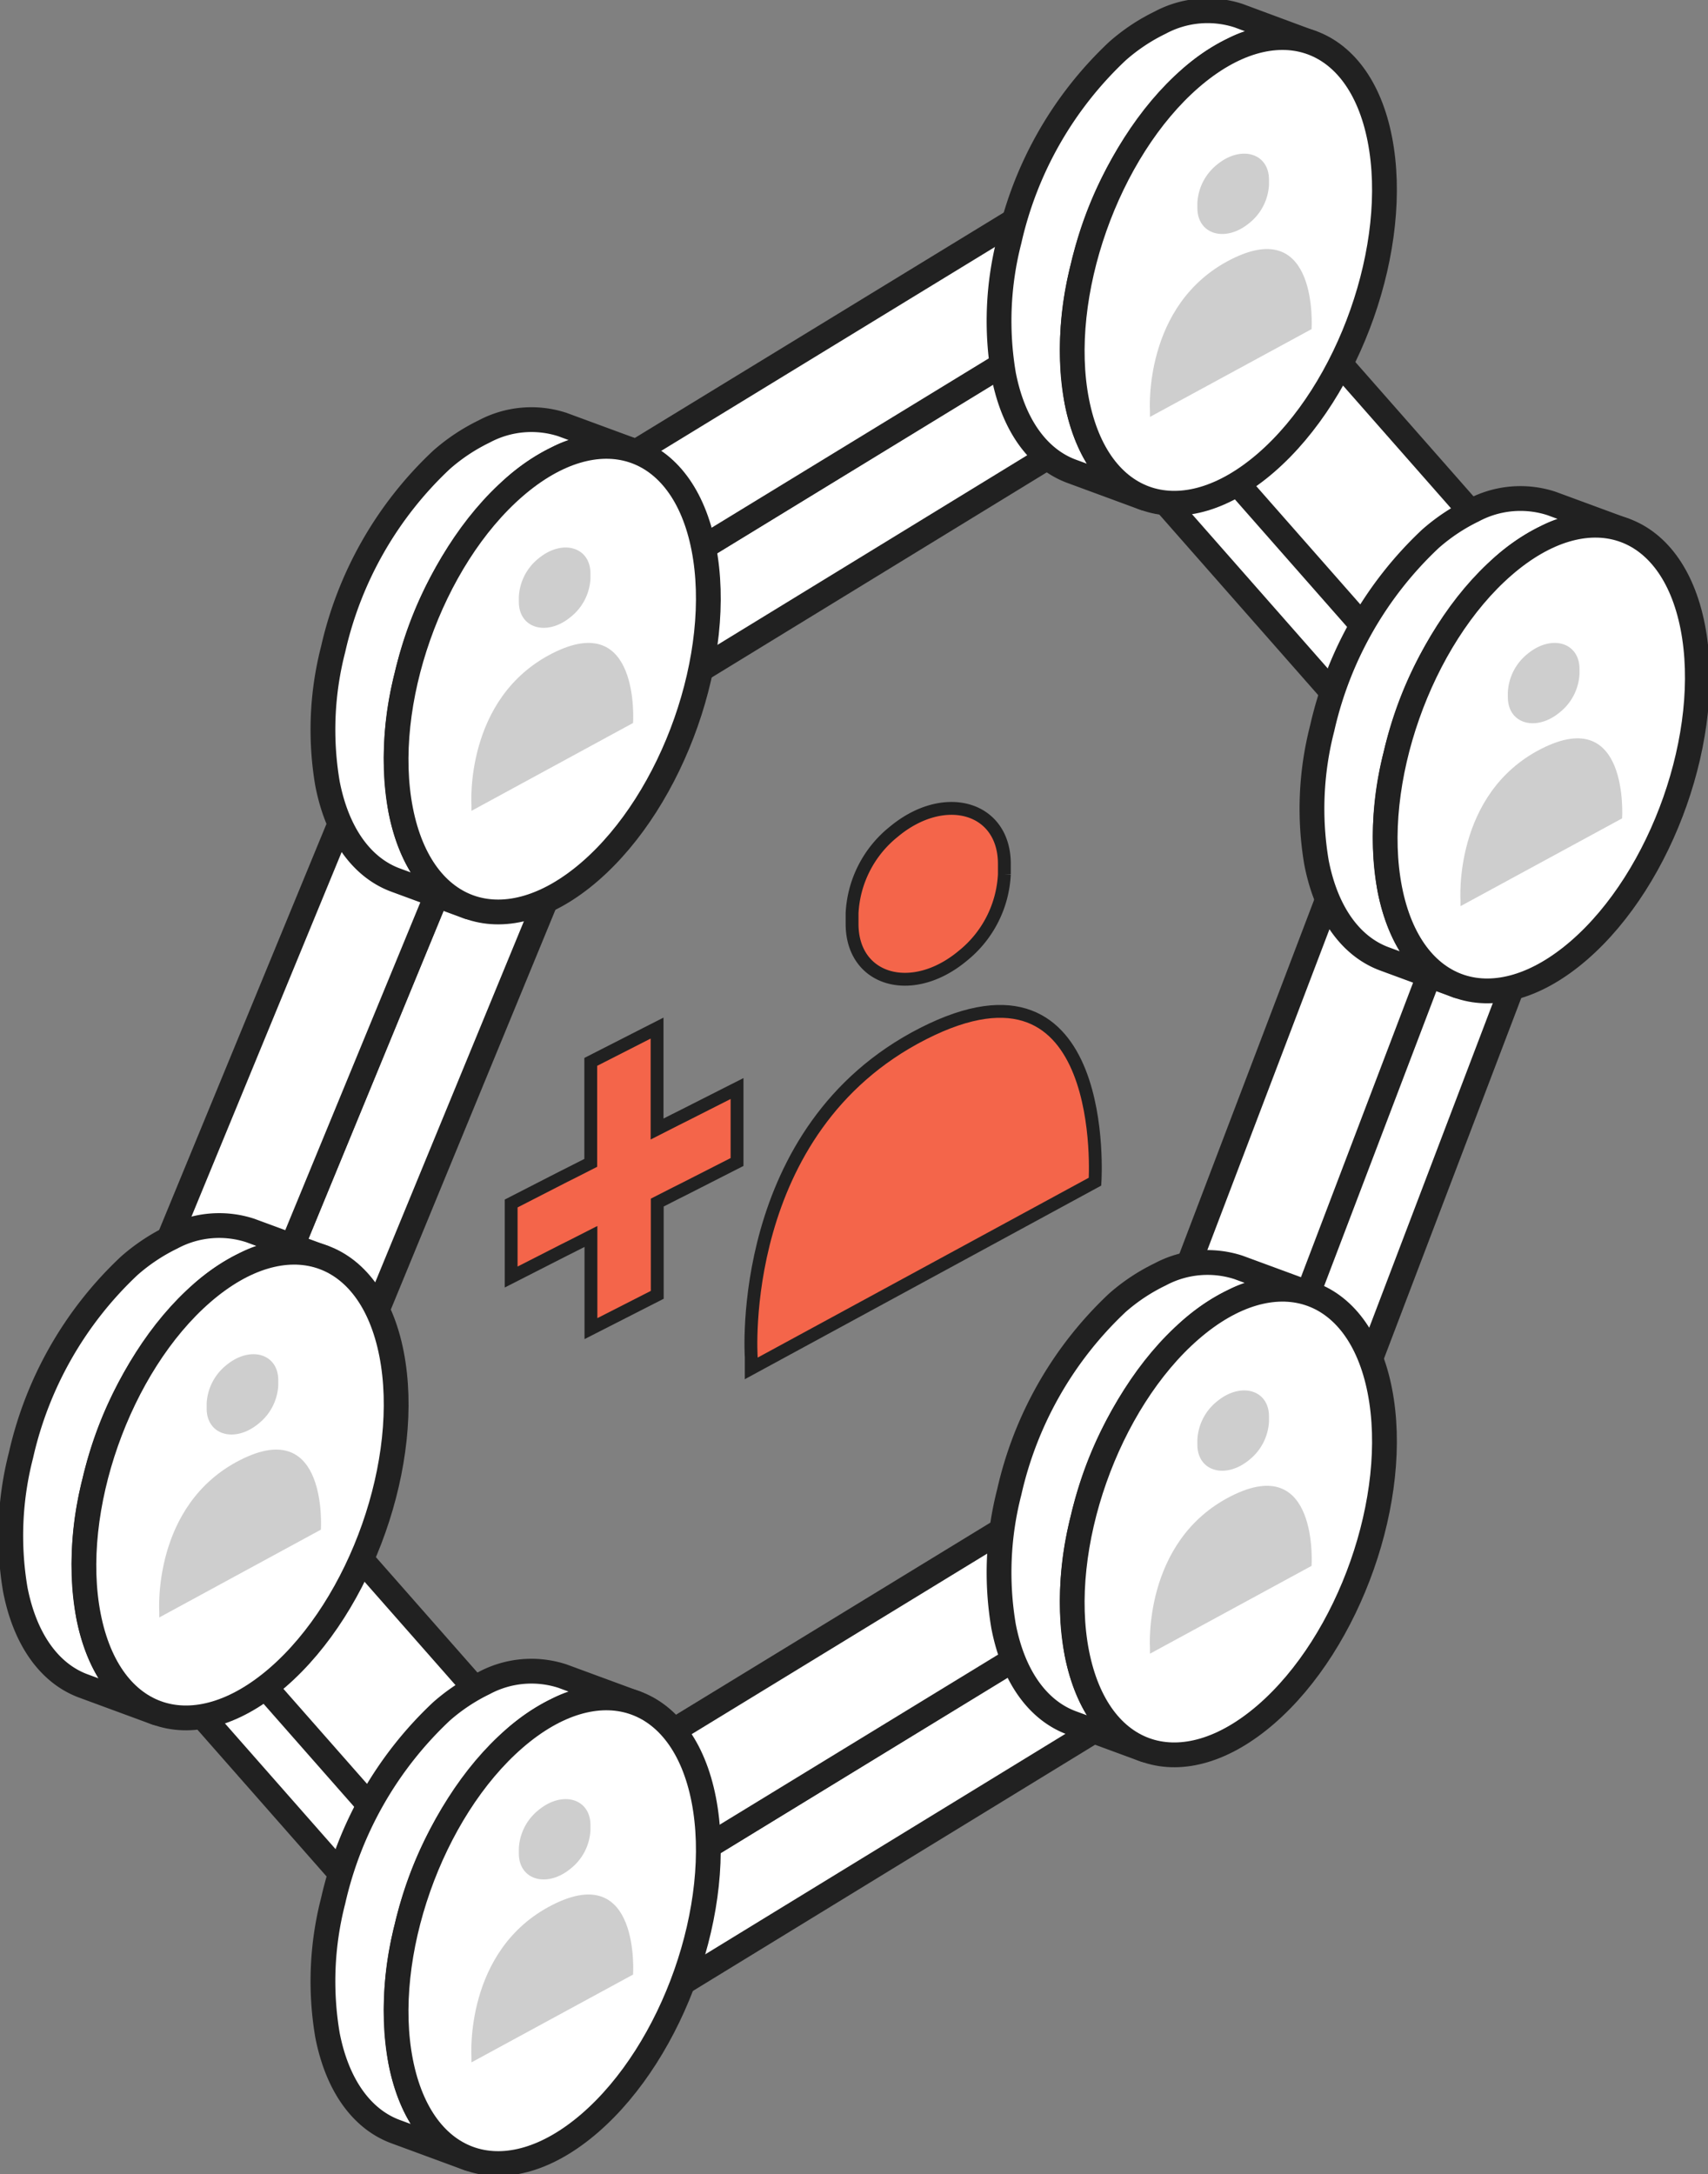 <svg xmlns="http://www.w3.org/2000/svg" xmlns:xlink="http://www.w3.org/1999/xlink" width="78.559" height="99.969" viewBox="0 0 78.559 99.969"><rect x="0" y="0" width="78.559" height="99.969" fill="#808080" stroke="none"/><defs><clipPath id="a"><rect width="78.559" height="99.969" fill="none"></rect></clipPath></defs><g transform="translate(0 0.001)"><rect width="4.74" height="31.431" transform="matrix(-0.925, -0.381, 0.381, -0.925, 15.425, 64.907)" fill="#fff"></rect><rect width="4.74" height="31.431" transform="matrix(-0.925, -0.381, 0.381, -0.925, 15.425, 64.907)" fill="none" stroke="#212121" stroke-linejoin="round" stroke-width="1.14"></rect><rect width="5.366" height="31.431" transform="translate(10.687 63.962) rotate(-157.602)" fill="#fff"></rect><rect width="5.366" height="31.431" transform="translate(10.687 63.962) rotate(-157.602)" fill="none" stroke="#212121" stroke-linejoin="round" stroke-width="1.14"></rect><rect width="31.432" height="3.282" transform="matrix(-0.661, -0.751, 0.751, -0.661, 23.215, 94.724)" fill="#fff"></rect><rect width="31.432" height="3.282" transform="matrix(-0.661, -0.751, 0.751, -0.661, 23.215, 94.724)" fill="none" stroke="#212121" stroke-linejoin="round" stroke-width="1.14"></rect><rect width="31.432" height="7.191" transform="matrix(-0.661, -0.751, 0.751, -0.661, 26.084, 93.339)" fill="#fff"></rect><rect width="31.432" height="7.191" transform="matrix(-0.661, -0.751, 0.751, -0.661, 26.084, 93.339)" fill="none" stroke="#212121" stroke-linejoin="round" stroke-width="1.14"></rect><rect width="31.432" height="3.282" transform="matrix(-0.661, -0.751, 0.751, -0.661, 66.71, 38.005)" fill="#fff"></rect><rect width="31.432" height="3.282" transform="matrix(-0.661, -0.751, 0.751, -0.661, 66.71, 38.005)" fill="none" stroke="#212121" stroke-linejoin="round" stroke-width="1.14"></rect><rect width="31.432" height="7.191" transform="translate(69.579 36.621) rotate(-131.346)" fill="#fff"></rect><rect width="31.432" height="7.191" transform="translate(69.579 36.621) rotate(-131.346)" fill="none" stroke="#212121" stroke-linejoin="round" stroke-width="1.14"></rect><rect width="5.67" height="31.431" transform="matrix(-0.935, -0.356, 0.356, -0.935, 56.897, 68.229)" fill="#fff"></rect><rect width="5.67" height="31.431" transform="matrix(-0.935, -0.356, 0.356, -0.935, 56.897, 68.229)" fill="none" stroke="#212121" stroke-linejoin="round" stroke-width="1.14"></rect><rect width="3.761" height="31.431" transform="translate(60.557 69.002) rotate(-159.152)" fill="#fff"></rect><rect width="3.761" height="31.431" transform="translate(60.557 69.002) rotate(-159.152)" fill="none" stroke="#212121" stroke-linejoin="round" stroke-width="1.14"></rect><rect width="4.74" height="31.432" transform="matrix(-0.522, -0.853, 0.853, -0.522, 28.108, 33.311)" fill="#fff"></rect><rect width="4.74" height="31.432" transform="matrix(-0.522, -0.853, 0.853, -0.522, 28.108, 33.311)" fill="none" stroke="#212121" stroke-linejoin="round" stroke-width="1.14"></rect><rect width="5.366" height="31.431" transform="matrix(-0.521, -0.853, 0.853, -0.521, 24.84, 29.75)" fill="#fff"></rect><rect width="5.366" height="31.431" transform="matrix(-0.521, -0.853, 0.853, -0.521, 24.84, 29.75)" fill="none" stroke="#212121" stroke-linejoin="round" stroke-width="1.14"></rect><rect width="4.74" height="31.432" transform="matrix(-0.522, -0.853, 0.853, -0.522, 29.905, 92.075)" fill="#fff"></rect><rect width="4.74" height="31.432" transform="matrix(-0.522, -0.853, 0.853, -0.522, 29.905, 92.075)" fill="none" stroke="#212121" stroke-linejoin="round" stroke-width="1.14"></rect><rect width="5.366" height="31.431" transform="matrix(-0.521, -0.853, 0.853, -0.521, 26.637, 88.513)" fill="#fff"></rect><rect width="5.366" height="31.431" transform="matrix(-0.521, -0.853, 0.853, -0.521, 26.637, 88.513)" fill="none" stroke="#212121" stroke-linejoin="round" stroke-width="1.14"></rect><g transform="translate(0 -0.001)"><g clip-path="url(#a)"><path d="M57.739,39.233c.46,2.365,1.622,3.879,3.127,4.436l3.37,1.241c-1.5-.557-2.657-2.071-3.127-4.445a14.626,14.626,0,0,1,.274-6.165,17.1,17.1,0,0,1,4.963-8.7,8.739,8.739,0,0,1,1.963-1.319,4.613,4.613,0,0,1,3.605-.313l-3.37-1.241a4.614,4.614,0,0,0-3.605.322,8.708,8.708,0,0,0-1.964,1.309A17.115,17.115,0,0,0,58,33.059a14.8,14.8,0,0,0-.264,6.175" transform="translate(-42.677 -3.207)" fill="#fff"></path><path d="M57.739,39.233c.46,2.365,1.622,3.879,3.127,4.436l3.37,1.241c-1.5-.557-2.657-2.071-3.127-4.445a14.626,14.626,0,0,1,.274-6.165,17.1,17.1,0,0,1,4.963-8.7,8.739,8.739,0,0,1,1.963-1.319,4.613,4.613,0,0,1,3.605-.313l-3.37-1.241a4.614,4.614,0,0,0-3.605.322,8.708,8.708,0,0,0-1.964,1.309A17.115,17.115,0,0,0,58,33.059,14.8,14.8,0,0,0,57.739,39.233Z" transform="translate(-42.677 -3.207)" fill="none" stroke="#212121" stroke-linejoin="round" stroke-width="1.14"></path><path d="M67.773,28.608c.956,4.884-1.387,11.545-5.235,14.876s-7.74,2.072-8.7-2.812S55.229,29.128,59.076,25.8s7.741-2.072,8.7,2.812" transform="translate(-35.406 -3.414)" fill="#fff"></path><path d="M67.773,28.608c.956,4.884-1.387,11.545-5.235,14.876s-7.74,2.072-8.7-2.812S55.229,29.128,59.076,25.8,66.817,23.724,67.773,28.608Z" transform="translate(-35.406 -3.414)" fill="none" stroke="#212121" stroke-linejoin="round" stroke-width="1.14"></path><path d="M21.467,17.314c.46,2.365,1.622,3.879,3.127,4.436l3.37,1.241c-1.5-.557-2.657-2.071-3.127-4.445a14.626,14.626,0,0,1,.274-6.165,17.1,17.1,0,0,1,4.963-8.7,8.739,8.739,0,0,1,1.963-1.319,4.609,4.609,0,0,1,3.605-.312L32.273.8a4.614,4.614,0,0,0-3.605.322A8.708,8.708,0,0,0,26.7,2.434a17.115,17.115,0,0,0-4.973,8.706,14.8,14.8,0,0,0-.264,6.175" transform="translate(24.693 -0.081)" fill="#fff"></path><path d="M21.467,17.314c.46,2.365,1.622,3.879,3.127,4.436l3.37,1.241c-1.5-.557-2.657-2.071-3.127-4.445a14.626,14.626,0,0,1,.274-6.165,17.1,17.1,0,0,1,4.963-8.7,8.739,8.739,0,0,1,1.963-1.319,4.609,4.609,0,0,1,3.605-.312L32.273.8a4.614,4.614,0,0,0-3.605.322A8.708,8.708,0,0,0,26.7,2.434a17.115,17.115,0,0,0-4.973,8.706A14.8,14.8,0,0,0,21.467,17.314Z" transform="translate(24.693 -0.081)" fill="none" stroke="#212121" stroke-linejoin="round" stroke-width="1.14"></path><path d="M31.5,6.689c.956,4.884-1.387,11.545-5.235,14.876s-7.74,2.072-8.7-2.812S18.957,7.209,22.8,3.877,30.545,1.8,31.5,6.689" transform="translate(31.965 -0.287)" fill="#fff"></path><path d="M31.5,6.689c.956,4.884-1.387,11.545-5.235,14.876s-7.74,2.072-8.7-2.812S18.957,7.209,22.8,3.877,30.545,1.8,31.5,6.689Z" transform="translate(31.965 -0.287)" fill="none" stroke="#212121" stroke-linejoin="round" stroke-width="1.14"></path><path d="M57.739,106.353c.46,2.365,1.622,3.879,3.127,4.436l3.37,1.241c-1.5-.557-2.657-2.071-3.127-4.445a14.626,14.626,0,0,1,.274-6.165,17.1,17.1,0,0,1,4.963-8.7,8.768,8.768,0,0,1,1.963-1.32,4.613,4.613,0,0,1,3.605-.313l-3.37-1.241a4.611,4.611,0,0,0-3.605.323,8.7,8.7,0,0,0-1.964,1.308A17.115,17.115,0,0,0,58,100.179a14.8,14.8,0,0,0-.264,6.175" transform="translate(-42.677 -12.781)" fill="#fff"></path><path d="M57.739,106.353c.46,2.365,1.622,3.879,3.127,4.436l3.37,1.241c-1.5-.557-2.657-2.071-3.127-4.445a14.626,14.626,0,0,1,.274-6.165,17.1,17.1,0,0,1,4.963-8.7,8.768,8.768,0,0,1,1.963-1.32,4.613,4.613,0,0,1,3.605-.313l-3.37-1.241a4.611,4.611,0,0,0-3.605.323,8.7,8.7,0,0,0-1.964,1.308A17.115,17.115,0,0,0,58,100.179,14.8,14.8,0,0,0,57.739,106.353Z" transform="translate(-42.677 -12.781)" fill="none" stroke="#212121" stroke-linejoin="round" stroke-width="1.14"></path><path d="M67.773,95.728c.956,4.884-1.387,11.545-5.235,14.876s-7.74,2.072-8.7-2.812,1.388-11.545,5.235-14.876,7.741-2.072,8.7,2.812" transform="translate(-35.406 -12.987)" fill="#fff"></path><path d="M67.773,95.728c.956,4.884-1.387,11.545-5.235,14.876s-7.74,2.072-8.7-2.812,1.388-11.545,5.235-14.876S66.817,90.844,67.773,95.728Z" transform="translate(-35.406 -12.987)" fill="none" stroke="#212121" stroke-linejoin="round" stroke-width="1.14"></path><path d="M21.467,84.435c.46,2.365,1.622,3.879,3.127,4.436l3.37,1.241c-1.5-.557-2.657-2.071-3.127-4.445a14.626,14.626,0,0,1,.274-6.165,17.1,17.1,0,0,1,4.963-8.7,8.739,8.739,0,0,1,1.963-1.319,4.613,4.613,0,0,1,3.605-.313l-3.37-1.241a4.614,4.614,0,0,0-3.605.322A8.708,8.708,0,0,0,26.7,69.555a17.115,17.115,0,0,0-4.973,8.706,14.8,14.8,0,0,0-.264,6.175" transform="translate(24.693 -9.655)" fill="#fff"></path><path d="M21.467,84.435c.46,2.365,1.622,3.879,3.127,4.436l3.37,1.241c-1.5-.557-2.657-2.071-3.127-4.445a14.626,14.626,0,0,1,.274-6.165,17.1,17.1,0,0,1,4.963-8.7,8.739,8.739,0,0,1,1.963-1.319,4.613,4.613,0,0,1,3.605-.313l-3.37-1.241a4.614,4.614,0,0,0-3.605.322A8.708,8.708,0,0,0,26.7,69.555a17.115,17.115,0,0,0-4.973,8.706A14.8,14.8,0,0,0,21.467,84.435Z" transform="translate(24.693 -9.655)" fill="none" stroke="#212121" stroke-linejoin="round" stroke-width="1.14"></path><path d="M31.5,73.81c.956,4.884-1.387,11.545-5.235,14.876s-7.74,2.072-8.7-2.812S18.957,74.33,22.8,71s7.741-2.072,8.7,2.812" transform="translate(31.965 -9.861)" fill="#fff"></path><path d="M31.5,73.81c.956,4.884-1.387,11.545-5.235,14.876s-7.74,2.072-8.7-2.812S18.957,74.33,22.8,71,30.545,68.926,31.5,73.81Z" transform="translate(31.965 -9.861)" fill="none" stroke="#212121" stroke-linejoin="round" stroke-width="1.14"></path><path d="M4.682,43.465C5.142,45.83,6.3,47.344,7.809,47.9l3.37,1.241c-1.5-.557-2.657-2.071-3.127-4.445a14.626,14.626,0,0,1,.274-6.165,17.1,17.1,0,0,1,4.963-8.7,8.739,8.739,0,0,1,1.963-1.319,4.613,4.613,0,0,1,3.605-.313l-3.37-1.241a4.614,4.614,0,0,0-3.605.322,8.708,8.708,0,0,0-1.964,1.309,17.115,17.115,0,0,0-4.973,8.706,14.8,14.8,0,0,0-.264,6.175" transform="translate(55.869 -3.811)" fill="#fff"></path><path d="M4.682,43.465C5.142,45.83,6.3,47.344,7.809,47.9l3.37,1.241c-1.5-.557-2.657-2.071-3.127-4.445a14.626,14.626,0,0,1,.274-6.165,17.1,17.1,0,0,1,4.963-8.7,8.739,8.739,0,0,1,1.963-1.319,4.613,4.613,0,0,1,3.605-.313l-3.37-1.241a4.614,4.614,0,0,0-3.605.322,8.708,8.708,0,0,0-1.964,1.309,17.115,17.115,0,0,0-4.973,8.706A14.8,14.8,0,0,0,4.682,43.465Z" transform="translate(55.869 -3.811)" fill="none" stroke="#212121" stroke-linejoin="round" stroke-width="1.14"></path><path d="M14.716,32.84c.956,4.884-1.387,11.545-5.235,14.876S1.74,49.789.783,44.9,2.172,33.36,6.019,30.028s7.741-2.072,8.7,2.812" transform="translate(63.141 -4.017)" fill="#fff"></path><path d="M14.716,32.84c.956,4.884-1.387,11.545-5.235,14.876S1.74,49.789.783,44.9,2.172,33.36,6.019,30.028,13.76,27.956,14.716,32.84Z" transform="translate(63.141 -4.017)" fill="none" stroke="#212121" stroke-linejoin="round" stroke-width="1.14"></path><path d="M74.487,82.453c.46,2.365,1.622,3.879,3.127,4.436l3.37,1.241c-1.5-.557-2.657-2.071-3.127-4.445a14.626,14.626,0,0,1,.274-6.165,17.1,17.1,0,0,1,4.963-8.7,8.739,8.739,0,0,1,1.963-1.319,4.613,4.613,0,0,1,3.605-.313l-3.37-1.241a4.614,4.614,0,0,0-3.605.322,8.707,8.707,0,0,0-1.964,1.309,17.115,17.115,0,0,0-4.973,8.706,14.8,14.8,0,0,0-.264,6.175" transform="translate(-73.785 -9.372)" fill="#fff"></path><path d="M74.487,82.453c.46,2.365,1.622,3.879,3.127,4.436l3.37,1.241c-1.5-.557-2.657-2.071-3.127-4.445a14.626,14.626,0,0,1,.274-6.165,17.1,17.1,0,0,1,4.963-8.7,8.739,8.739,0,0,1,1.963-1.319,4.613,4.613,0,0,1,3.605-.313l-3.37-1.241a4.614,4.614,0,0,0-3.605.322,8.707,8.707,0,0,0-1.964,1.309,17.115,17.115,0,0,0-4.973,8.706A14.8,14.8,0,0,0,74.487,82.453Z" transform="translate(-73.785 -9.372)" fill="none" stroke="#212121" stroke-linejoin="round" stroke-width="1.14"></path><path d="M84.521,71.828c.956,4.884-1.387,11.545-5.235,14.876s-7.74,2.072-8.7-2.812,1.388-11.545,5.235-14.876,7.741-2.072,8.7,2.812" transform="translate(-66.513 -9.578)" fill="#fff"></path><path d="M84.521,71.828c.956,4.884-1.387,11.545-5.235,14.876s-7.74,2.072-8.7-2.812,1.388-11.545,5.235-14.876S83.565,66.944,84.521,71.828Z" transform="translate(-66.513 -9.578)" fill="none" stroke="#212121" stroke-linejoin="round" stroke-width="1.14"></path><path d="M21.265,87.152s-.345-4.922,3.717-6.99,3.716,3.2,3.716,3.2L21.265,87.4Z" transform="translate(31.628 -11.365)" fill="#cecece"></path><path d="M25.946,77.751h0c-1.095.913-2.394.539-2.394-.69V76.83a2.41,2.41,0,0,1,.9-1.758c1.1-.913,2.394-.538,2.394.691v.23a2.409,2.409,0,0,1-.9,1.758" transform="translate(31.521 -10.635)" fill="#cecece"></path><path d="M57.665,109.07s-.345-4.922,3.717-6.99,3.716,3.2,3.716,3.2l-7.433,4.037Z" transform="translate(-35.98 -14.491)" fill="#cecece"></path><path d="M62.347,99.669h0c-1.095.913-2.394.539-2.394-.69v-.231a2.41,2.41,0,0,1,.9-1.758c1.1-.913,2.394-.538,2.394.691v.23a2.409,2.409,0,0,1-.9,1.758" transform="translate(-36.089 -13.761)" fill="#cecece"></path><path d="M74.413,85.21s-.345-4.922,3.717-6.99,3.716,3.2,3.716,3.2l-7.433,4.037Z" transform="translate(-67.087 -11.088)" fill="#cecece"></path><path d="M79.095,75.809h0c-1.095.913-2.394.539-2.394-.69v-.231a2.41,2.41,0,0,1,.9-1.758c1.1-.913,2.394-.538,2.394.691v.23a2.409,2.409,0,0,1-.9,1.758" transform="translate(-67.196 -10.358)" fill="#cecece"></path><path d="M57.665,41.95s-.345-4.922,3.717-6.99,3.716,3.2,3.716,3.2L57.665,42.2Z" transform="translate(-35.98 -4.918)" fill="#cecece"></path><path d="M62.347,32.548h0c-1.095.914-2.394.539-2.394-.69v-.23a2.414,2.414,0,0,1,.9-1.759c1.1-.913,2.394-.538,2.394.691v.23a2.409,2.409,0,0,1-.9,1.758" transform="translate(-36.089 -4.188)" fill="#cecece"></path><path d="M21.265,20.827s-.345-4.922,3.717-6.99,3.716,3.2,3.716,3.2l-7.433,4.037Z" transform="translate(31.628 -1.905)" fill="#cecece"></path><path d="M25.946,11.426h0c-1.095.913-2.394.539-2.394-.69v-.231a2.41,2.41,0,0,1,.9-1.758c1.1-.913,2.394-.538,2.394.691v.23a2.409,2.409,0,0,1-.9,1.758" transform="translate(31.521 -1.175)" fill="#cecece"></path><path d="M4.608,47.067s-.345-4.922,3.717-6.99,3.716,3.2,3.716,3.2L4.608,47.313Z" transform="translate(62.567 -5.648)" fill="#cecece"></path><path d="M9.29,37.665h0c-1.095.913-2.394.539-2.394-.69v-.231a2.41,2.41,0,0,1,.9-1.758c1.1-.913,2.394-.538,2.394.691v.23a2.409,2.409,0,0,1-.9,1.758" transform="translate(62.458 -4.918)" fill="#cecece"></path><path d="M32.881,70.13s-.733-10.472,7.906-14.869,7.906,6.807,7.906,6.807L32.881,70.654Z" transform="translate(1.672 -7.736)" fill="#f4654a"></path><path d="M32.881,70.13s-.733-10.472,7.906-14.869,7.906,6.807,7.906,6.807L32.881,70.654Z" transform="translate(1.672 -7.736)" fill="none" stroke="#212121" stroke-width="0.591"></path><path d="M42.84,50.13h0c-2.33,1.943-5.092,1.146-5.092-1.469v-.49a5.122,5.122,0,0,1,1.912-3.74c2.329-1.944,5.092-1.146,5.092,1.469v.49A5.125,5.125,0,0,1,42.84,50.13" transform="translate(1.443 -6.183)" fill="#f4654a"></path><path d="M42.84,50.13h0c-2.33,1.943-5.092,1.146-5.092-1.469v-.49a5.122,5.122,0,0,1,1.912-3.74c2.329-1.944,5.092-1.146,5.092,1.469v.49A5.125,5.125,0,0,1,42.84,50.13Z" transform="translate(1.443 -6.183)" fill="none" stroke="#212121" stroke-width="0.591"></path><path d="M60.045,59.152v0l-.4.2-.833.424V55.134l-3.05,1.554v4.643l-.833.424v0l-.4.2L52.1,63.2v3.381l2.437-1.242.4-.2.833-.424v4.238l3.05-1.554V63.158l.833-.425.4-.2,2.437-1.241V57.914Z" transform="translate(-28.59 -7.864)" fill="#f4654a"></path><path d="M60.045,59.152v0l-.4.2-.833.424V55.134l-3.05,1.554v4.643l-.833.424v0l-.4.2L52.1,63.2v3.381l2.437-1.242.4-.2.833-.424v4.238l3.05-1.554V63.158l.833-.425.4-.2,2.437-1.241V57.914Z" transform="translate(-28.59 -7.864)" fill="none" stroke="#212121" stroke-width="0.591"></path></g></g></g></svg>